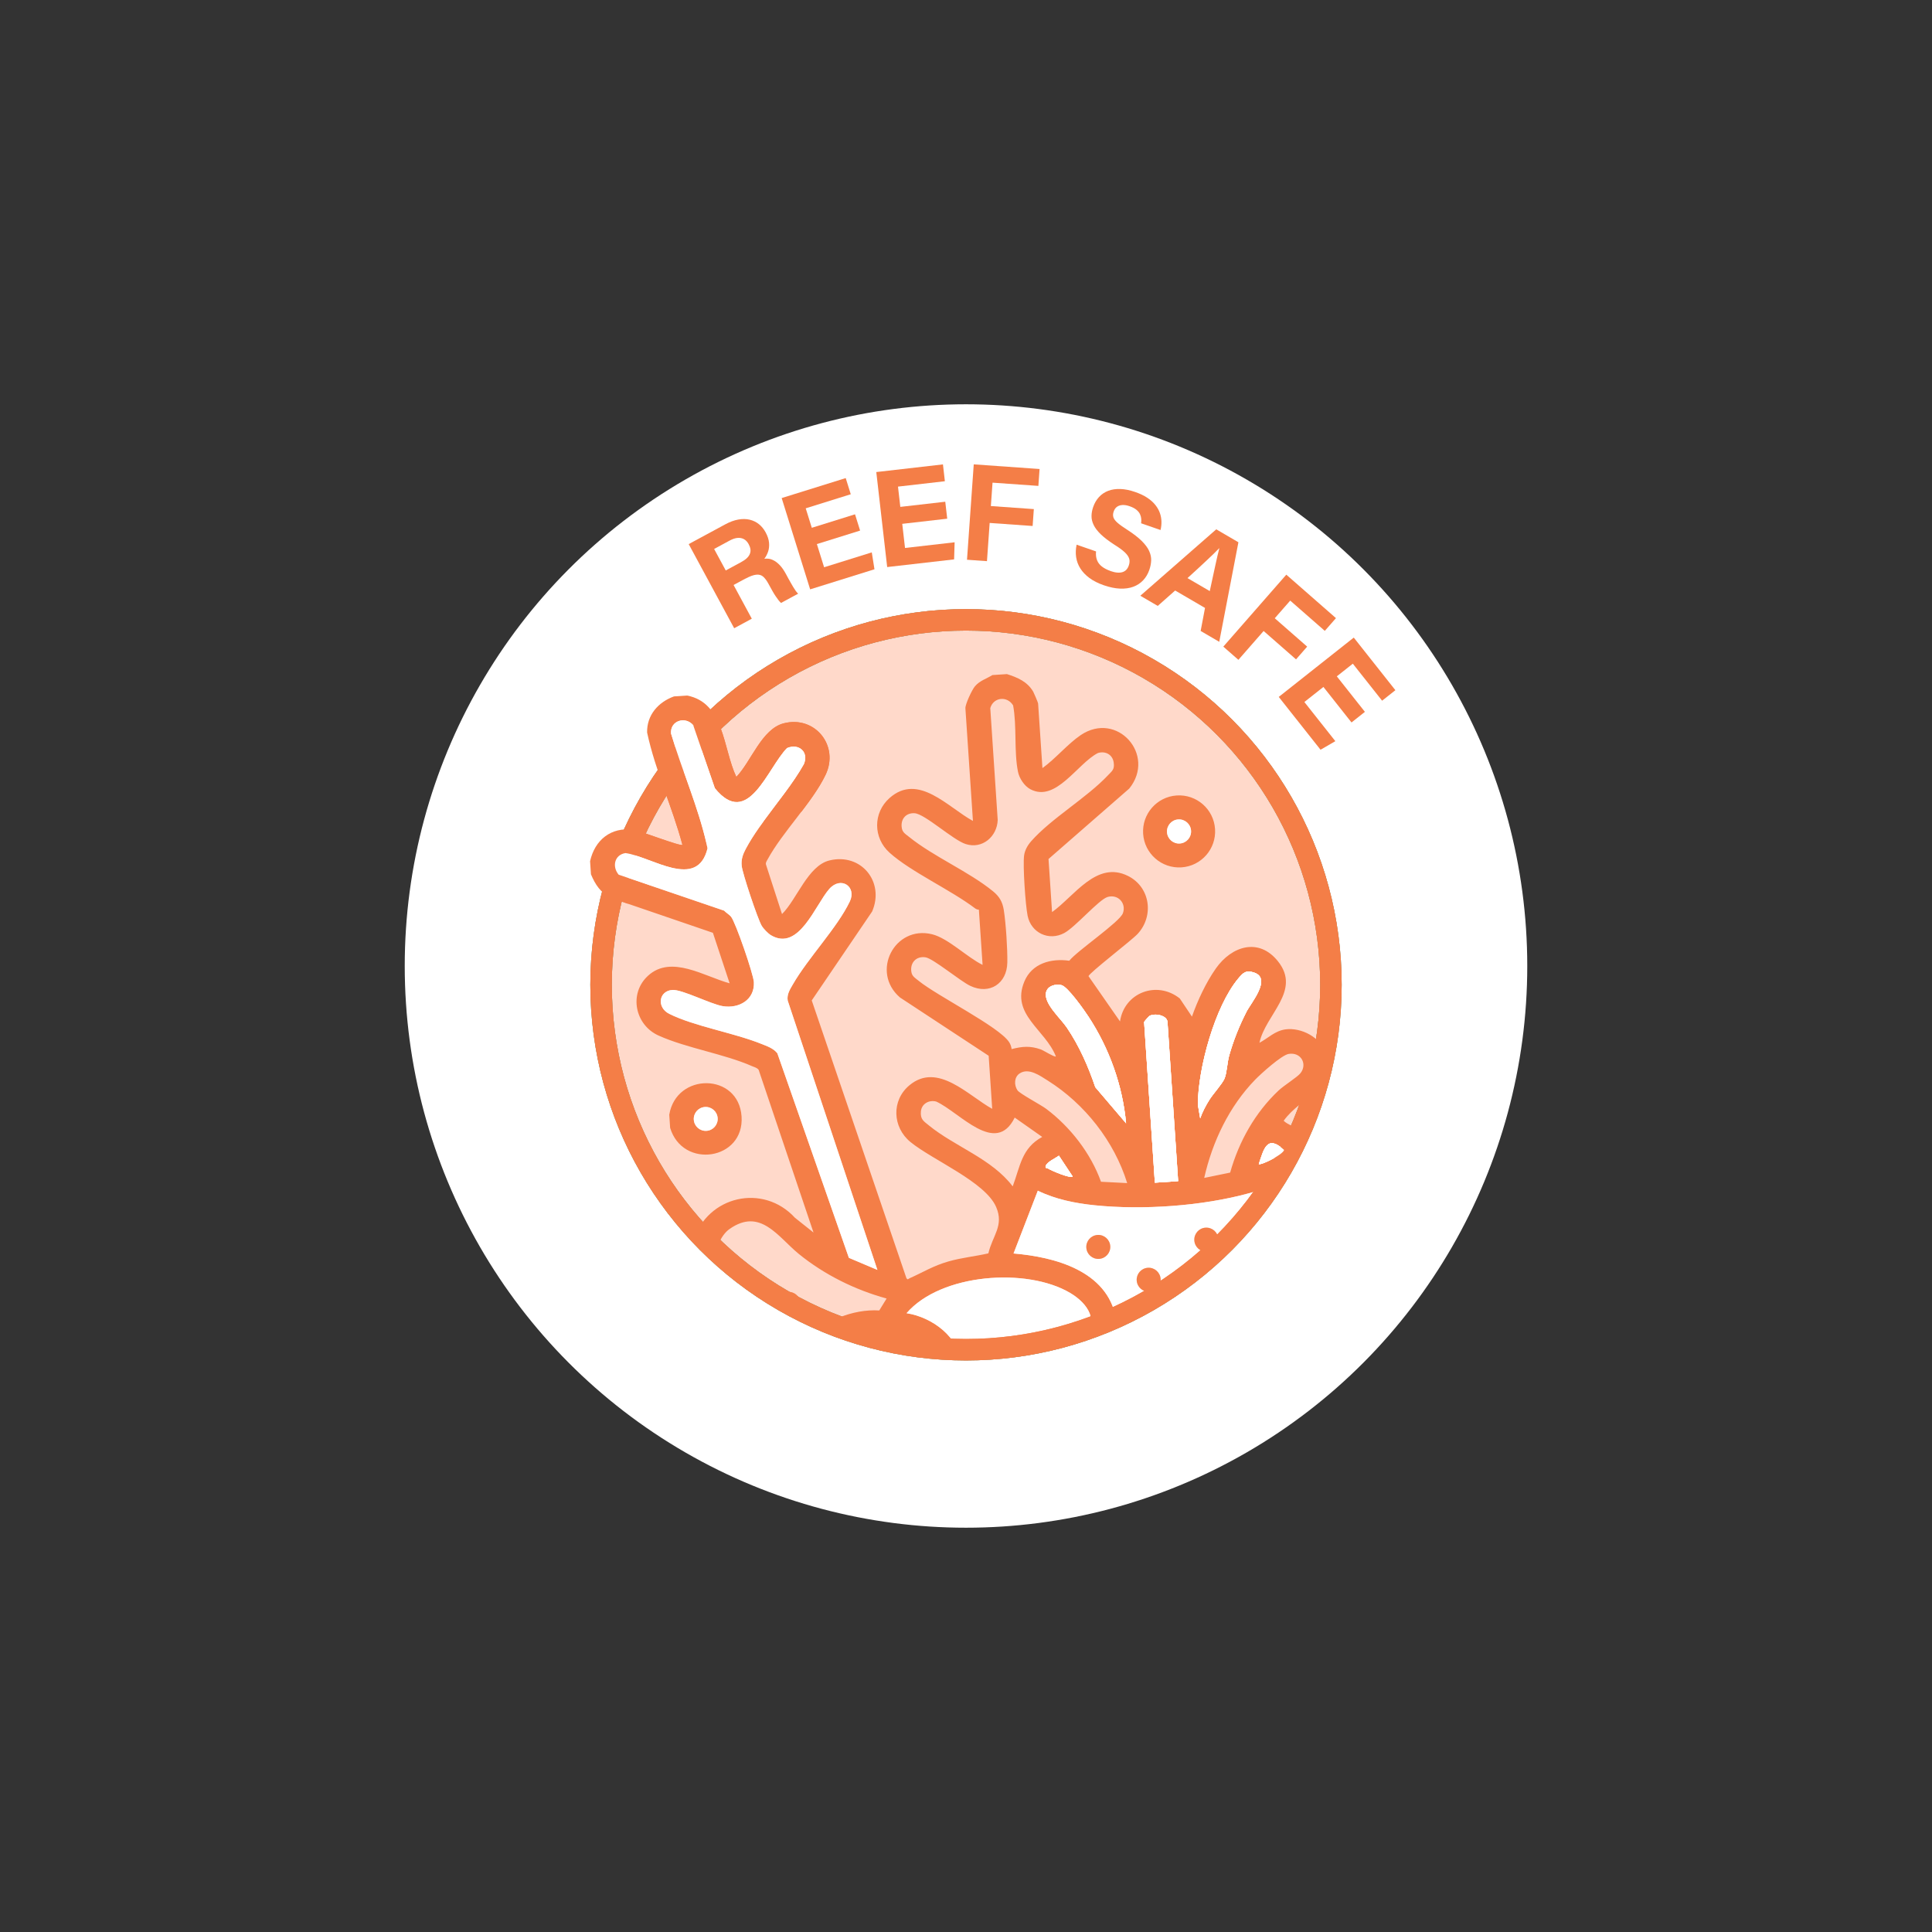 <?xml version="1.0" encoding="UTF-8"?><svg id="Layer_1" xmlns="http://www.w3.org/2000/svg" xmlns:xlink="http://www.w3.org/1999/xlink" viewBox="0 0 1080 1080"><rect x="0" y="0" width="1080" height="1080" fill="#333333" stroke="none"/><defs><clipPath id="clippath"><circle cx="540" cy="550.5" r="204" fill="none"/></clipPath></defs><ellipse cx="540" cy="540" rx="313.75" ry="314" fill="#fff"/><path d="M416.69,323.44l-6.61,3.58,10.18,18.84-9.85,5.33-25.42-47.03,20.44-11.05c2.52-1.36,4.93-2.25,7.23-2.67,2.3-.42,4.43-.4,6.4.07,1.97.47,3.7,1.31,5.2,2.52,1.5,1.22,2.74,2.74,3.73,4.56,1.13,2.09,1.77,4.06,1.92,5.89.15,1.83-.04,3.49-.57,4.99-.53,1.49-1.22,2.79-2.08,3.9.68-.13,1.49-.14,2.42-.03.93.11,1.93.46,3,1.03,1.06.57,2.16,1.45,3.29,2.63,1.13,1.18,2.28,2.84,3.43,4.98l1.25,2.32c.42.77.86,1.56,1.33,2.37.46.81.92,1.6,1.38,2.39.45.78.92,1.5,1.39,2.16.47.66.94,1.21,1.42,1.66l-9.58,5.18c-.45-.4-.92-.93-1.42-1.57-.49-.64-1.02-1.39-1.59-2.22s-1.16-1.79-1.75-2.84c-.6-1.06-1.23-2.2-1.9-3.43l-.37-.68c-.94-1.73-1.91-3.04-2.91-3.94-1.01-.9-2.3-1.27-3.88-1.12-1.58.15-3.6.89-6.08,2.23ZM399.2,306.88l6.5,12.01,8.43-4.56c1.39-.75,2.5-1.51,3.31-2.27.81-.76,1.39-1.57,1.73-2.44.35-.86.45-1.74.32-2.64-.14-.9-.46-1.82-.98-2.78-.69-1.27-1.55-2.2-2.6-2.79-1.04-.58-2.23-.82-3.57-.72-1.34.11-2.84.61-4.5,1.51l-8.63,4.67Z" fill="#f47e47"/><path d="M477.96,287.49l2.84,9.11-24.16,7.54,4.04,12.96,26.65-8.32,1.5,9.45-35.95,11.22-15.92-51.03,35.8-11.17,2.82,9.04-25.18,7.86,3.4,10.89,24.16-7.54Z" fill="#f47e47"/><path d="M528.41,280.47l1.09,9.48-25.14,2.88,1.55,13.49,27.73-3.18-.29,9.56-37.41,4.29-6.09-53.11,37.26-4.28,1.08,9.41-26.21,3.01,1.3,11.33,25.14-2.88Z" fill="#f47e47"/><path d="M540.56,312.91l3.77-53.33,36.8,2.6-.67,9.44-25.63-1.81-.93,13.08,24.02,1.7-.67,9.44-24.02-1.7-1.51,21.36-11.17-.79Z" fill="#f47e47"/><path d="M620.69,319.19c1.45.5,2.74.8,3.87.89,1.13.09,2.12,0,2.98-.28.85-.28,1.56-.73,2.13-1.35.57-.62,1.01-1.4,1.33-2.33.49-1.42.57-2.69.23-3.82-.34-1.13-1.17-2.32-2.49-3.58-1.33-1.25-3.3-2.69-5.93-4.32-3.09-2-5.57-3.91-7.44-5.7-1.87-1.8-3.21-3.55-4.02-5.26-.82-1.71-1.21-3.38-1.18-5.01.02-1.63.33-3.31.93-5.02.76-2.2,1.86-4.06,3.28-5.6,1.43-1.53,3.13-2.68,5.13-3.44,1.99-.76,4.26-1.09,6.8-1.01,2.54.09,5.28.64,8.23,1.66,2.66.92,4.91,1.99,6.76,3.21s3.36,2.56,4.53,4.03c1.17,1.47,2.02,2.99,2.56,4.54.54,1.56.83,3.14.87,4.74.04,1.6-.13,3.19-.51,4.75l-10.87-3.77c.13-.83.15-1.68.08-2.56-.08-.87-.32-1.74-.72-2.59-.41-.85-1.08-1.66-2-2.42-.93-.76-2.19-1.42-3.78-1.97-1.45-.5-2.77-.73-3.95-.67-1.18.06-2.2.37-3.05.95-.85.58-1.49,1.48-1.91,2.7-.41,1.17-.46,2.25-.15,3.23.31.98,1.1,2.02,2.37,3.12,1.27,1.1,3.15,2.43,5.63,4.01,3.27,2.12,5.88,4.15,7.83,6.08,1.95,1.94,3.34,3.8,4.15,5.59.81,1.79,1.19,3.55,1.13,5.28-.06,1.73-.4,3.5-1.03,5.31-.78,2.25-1.92,4.18-3.43,5.79-1.51,1.61-3.35,2.82-5.52,3.63-2.17.81-4.65,1.15-7.42,1.04-2.77-.11-5.8-.74-9.09-1.88-3.19-1.11-5.86-2.46-8.01-4.05-2.15-1.6-3.85-3.38-5.09-5.34-1.24-1.96-2.02-4.07-2.35-6.32-.33-2.25-.24-4.57.27-6.97l10.87,3.77c-.19,1.8-.02,3.4.52,4.82.54,1.42,1.44,2.62,2.72,3.61,1.28.99,2.86,1.81,4.75,2.47Z" fill="#f47e47"/><path d="M673.61,339.84l-16.69-9.74-9.73,8.61-9.74-5.68,42.44-37.13,12.39,7.23-10.71,55.65-10.4-6.07,2.44-12.86ZM663.81,323.16l12.46,7.27c.64-2.92,1.21-5.58,1.72-7.98.51-2.4.98-4.58,1.42-6.54.43-1.96.83-3.72,1.18-5.29.35-1.56.69-2.93,1.03-4.12l-.07-.04c-.92.96-2.02,2.06-3.29,3.29-1.28,1.23-2.67,2.54-4.17,3.95-1.5,1.4-3.11,2.9-4.84,4.5s-3.54,3.25-5.43,4.96Z" fill="#f47e47"/><path d="M683.84,361.47l35.21-40.23,27.76,24.3-6.24,7.12-19.33-16.92-8.64,9.87,18.12,15.86-6.23,7.12-18.12-15.86-14.1,16.12-8.43-7.38Z" fill="#f47e47"/><path d="M762.98,397.94l-7.48,5.92-15.7-19.85-10.65,8.42,17.32,21.89-8.28,4.79-23.36-29.53,41.93-33.17,23.27,29.41-7.42,5.87-16.37-20.69-8.95,7.08,15.7,19.85Z" fill="#f47e47"/><circle cx="540" cy="550.5" r="204" fill="#ffd9ca" stroke="#2db19d" stroke-miterlimit="10" stroke-width="12"/><g clip-path="url(#clippath)"><path d="M762.65,702.71c-1.49-10.57-22.17-45.12-28.41-56.75-2.68-4.99-3.73-10.38-8.25-14.2-2.53-2.15-5.98-2.95-8.41-5.24,10.01-13.96,29.06-16.5,23.22-37.93-2.39-8.71-13.5-14.33-22.14-13.17-6,.81-9.62,4.85-14.62,7.51,3.3-15.79,23.6-28.96,10.37-45.54-10.75-13.48-25.92-8.53-34.72,3.97-5.5,7.82-10.23,17.94-13.38,26.94l-6.79-10.14c-12.75-10.19-31.05-3.33-33.42,12.83l-17.6-25.29c.29-1.79,23.91-19.87,27.36-23.55,9.35-9.99,7.25-26.17-5.24-32.46-17.61-8.84-30.03,11.31-42.51,20.17l-1.98-29.67,45.12-39.37c15.21-18.81-6.79-43.64-27.15-29.87-7.23,4.89-14.11,13.23-21.37,18.43l-2.42-36.17c-.03-.41-2.27-5.74-2.71-6.52-3.31-5.66-8.77-7.97-14.71-9.86l-8.13.54c-3.43,2.14-7.06,3.08-9.81,6.34-1.61,1.9-5.42,10.03-5.28,12.21l4.21,62.99c-13.89-7.51-30.5-27.09-46.6-12.82-9.32,8.26-9.25,22.32.04,30.62,12,10.74,34.03,20.66,47.82,31.11.6.45,1.3.68,2.06.68l2.07,30.88c-8.59-4.19-19.29-14.94-28.26-17.13-20.95-5.12-34.47,21.08-17.91,35.35l49.57,32.58,1.98,29.67c-13.4-7.38-30.4-26.28-46.2-13.23-10.25,8.46-9.61,23.51.51,31.78,12.41,10.13,41.76,22.22,47.87,36.27,4.56,10.46-2.01,16.02-4.32,25.96-7.58,1.75-14.71,2.35-22.37,4.54-8.53,2.44-14.03,6-21.68,9.39-.77.34-.91,1.1-1.76-.04l-52.93-155.27,33.77-49.73c7.1-16.54-6.13-32.84-23.87-28.53-12.04,2.93-18.19,21.76-26.52,29.98l-8.98-27.72c-.22-1.08.38-1.83.85-2.7,8.37-15.47,25.01-31.85,32.45-47.39,7.83-16.3-5.93-33.31-23.35-28.83-12.34,3.17-18.19,21.34-26.52,29.97-7.52-15.8-6.59-41.46-27.55-45.5l-7.32.49c-8.82,3.21-15.21,10.42-15.02,20.17,4.58,21.42,14.1,41.59,19.76,62.79-.93,1.1-23.93-7.95-27.46-8.42-12.51-1.67-21.53,5.73-24.18,17.58l.49,7.32c2.45,5.81,5.31,10.19,11.07,13.17l57.13,19.55,9.35,28.23c-14.01-3.78-32.58-16.11-45.56-4.28-10.98,10-7.38,27.57,5.86,33.5,15.81,7.09,36.53,10.17,52.35,17.14,1.27.57,2.69.8,3.58,2.03l30.66,90.93-10.38-8.26c-17.76-19.36-48.95-12.34-56.87,12.97-7.64,24.36-5.02,44.03-18.97,68.36-5.71,9.94-14.3,16.89-18.09,27.41l.43,6.49c2.88,7.24,7.88,11.72,15.92,11.99,42.61-5.33,89.55-2.63,131.65-8.81,10.65-1.56,22.91-6.94,30.48-14.68,1.49-1.52,4.81-6.81,5.79-7.18,2.49-.95,7.95-.87,11.72-1.99,9.76-2.92,18.49-9.75,29.9-8.3,2.76.35,2.88,5.3,4.02,7.66,6.95,14.39,30.67,18.05,44.89,16.01,16.33-2.35,40.16-15.76,31.9-35.57-1.08-2.61-3.29-4.49-4.11-7.1,25.06-1.3,50.24-4.07,74.6-10.13,18.61-4.62,38.38-11.18,35.02-35.15ZM720.36,589.15c6.96-1.15,10.63,5.74,6.6,10.78-1.82,2.28-9.17,6.8-12.18,9.63-13.12,12.31-22.26,28.6-27.11,45.92l-14.51,2.99c4.57-20.28,13.97-40,28.55-54.99,3.23-3.32,14.72-13.68,18.65-14.33ZM717.82,642.83c-.75,2.74-13.12,8.74-14.15,7.89,2.85-8.55,4.65-16.67,14.15-7.89ZM692.24,546.98c2.67-3.18,4.3-4.89,8.97-3.24,9.69,3.41-1.87,16.86-4.39,21.78-4.09,8.03-7.19,15.77-9.68,24.45-1.1,3.85-1.3,9.88-2.64,12.99-1.28,2.99-6.34,8.49-8.4,11.78-2.02,3.2-3.94,6.82-5.18,10.4l-1.3-7.66c.08-20.18,9.49-54.88,22.62-70.51ZM639.58,571.32c-.02-.23,2.67-3.26,3.05-3.45,3.26-1.66,9.76-.21,10.01,3.39l5.95,89-13,.87-6.01-89.81ZM629.48,627.92l-17.19-20.16c-3.97-11.72-9-23.13-15.94-33.38-3.55-5.25-13-13.45-11.59-19.63.82-3.62,5.24-4.85,8.58-4.05,3.56.87,12.78,14.03,15.16,17.67,11.61,17.75,19.02,38.34,20.98,59.56ZM584.88,619.88c-3.2-2.4-14.85-8.49-16.14-10.43-1.95-2.95-1.83-7.4,1.28-9.42,5.05-3.29,11.28,1.25,15.69,4.02,20.61,12.96,37.18,33.95,44.39,57.31l-14.64-.75c-5.67-15.86-17.15-30.63-30.57-40.72ZM599.64,657.66c-1.47,1.26-12.01-3.34-13.98-4.55-.46-.28-1.55.1-1.09-1.33.72-2.28,5.45-4.33,7.37-5.73l7.69,11.61ZM513.56,548.29c-1.87-1.51-3.7-2.44-4.1-4.99-.83-5.11,2.7-8.95,7.92-8.15,4.34.68,19.41,13.33,25.07,15.98,10.77,5.07,20.43-1.33,20.65-13.04.14-7.61-.79-21.82-1.96-29.32-.73-4.66-2.5-7.65-6.07-10.56-13.53-11.04-33.28-19.38-46.89-30.38-2.3-1.87-3.93-2.54-4.17-5.81-.34-4.52,2.69-7.72,7.27-7.42,5.73.37,21.42,14.95,28.58,17.24,9.27,2.96,17.49-4.18,17.87-13.42l-4.16-62.58c1.78-6.2,9.51-6.92,12.77-1.52,2.17,11.6.42,25.84,2.73,37.13.74,3.65,3.53,7.91,6.83,9.69,14.34,7.71,26.38-14.42,37.88-20.21,4.24-1.26,8.2.93,8.8,5.39.53,3.86-.9,4.62-3.27,7.13-11.98,12.68-31.56,23.99-42.84,36.76-1.97,2.21-3.58,5-3.99,7.99-.77,5.63.76,27.88,1.97,33.73,1.95,9.55,11.86,14.28,20.49,9.63,6.26-3.37,19.33-18.7,24.22-20.15,5.77-1.7,10.55,3.41,8.57,9.05-1.72,4.91-25.56,21-30,26.6-10.13-1.45-20.91,1.43-25.13,11.66-7.61,18.48,11.72,26.74,17.65,41.82-.6.63-7.02-3.41-8.44-3.91-5.88-2.08-10.3-1.73-16.3-.17-.19-1.44-.66-2.79-1.48-4.01-5.79-8.65-39.95-25.63-50.48-34.15ZM519.34,629.18c-3.03-2.47-4.91-3.39-4.56-7.81.35-4.35,4.55-6.68,8.61-5.58,13.12,5.99,33.21,30.57,43.84,8.95l15.38,10.81c-11.57,6.26-12.3,16.49-16.5,27.64-11.68-15.44-32.27-22.19-46.78-34.01ZM434.54,588.77c-2.31-2.88-5.84-3.98-9.13-5.31-15.2-6.1-37.37-9.79-51.22-16.68-7.32-3.65-5.92-12.91,1.71-13.39,5.38-.35,21.4,7.93,28.1,9.05,9.1,1.51,17.93-3.54,17.43-13.4-.22-4.37-10.15-33.33-12.75-36.57-.96-1.21-2.8-2.22-3.9-3.42l-58.93-20.1c-3.79-4.49-2.41-11.11,3.8-12.09,14.83,2.03,40.14,21,45.88-2.67-4.62-21.83-14-42.64-20.38-64.11-.64-7.26,8.02-9.89,12.4-4.67l12.1,35.18c18.53,22.91,29.26-11.18,40.31-22.44,6.67-2.86,12.38,2.28,9.45,9.03-8.88,15.91-24.12,31.6-32.5,47.33-1.64,3.07-2.67,5.92-2.29,9.52.45,4.33,8.92,29.61,11.15,33.43.99,1.71,3.61,4.4,5.25,5.37,15.59,9.17,24.68-16.94,32.54-25.88,6.53-7.41,15.47-1.31,11.49,7-7.08,14.76-23.28,31.47-31.85,46.37-1.63,2.82-3.43,5.57-2.86,9.02l50.14,150.55-15.93-6.74-40-114.37ZM453.26,788.3l-87.38,5.85-1.41-1.96c-.37-2.39,6.89-9.86,8.62-12.39,10.2-14.84,16.54-28.64,20.58-46.29,2.93-12.83,3.49-39.01,14.18-46.52,17.29-12.12,27.07,4.53,38.74,14.01,14.23,11.56,31.39,20.04,49.03,24.88l-4.11,6.67c-29.64-1.81-65.81,27.24-38.24,55.75ZM523.32,768.09c-6.42,21.15-54.64,24.31-64.65,5.71-7.83-14.56,12.47-25.16,24.28-27.25,10.49-1.85,24.69-.62,33.59,5.69,5.59,3.96,8.89,8.92,6.78,15.85ZM579.44,753.83c-7.6-.49-15.69.51-23.01,2.66-6.56,1.92-12.11,6.48-19.15,6.59-.58-15.46-16.27-26.86-30.51-28.99,19.11-22.2,67.18-25.7,91.42-11.34,10,5.92,16.73,15.95,7.46,26.28-8.38,9.33-16.1,5.44-26.21,4.8ZM640.6,770.4c-7.99,6.57-24.67,8.53-34.47,6.28-1.85-.43-14.3-5.32-12.91-7.54,10.22-1.74,18.43-5.59,24.72-13.97,1.15-1.53,1.3-3.99,3.03-4.3,10.29-1.71,34.08,7.67,19.64,19.52ZM731.52,722.89c-34.47,10.1-71.99,11.51-107.69,13.88-4.94-26.37-34.11-34.12-57.24-36.07l13.56-35.1c9.88,4.84,20.91,7.04,31.82,8.16,26.94,2.76,60.18.44,86.28-6.74,9.07-2.49,18.02-5.65,25.73-11.13.79.37,1.12,1.09,1.56,1.77,3.88,5.9,21.69,39.07,23.03,44.54,3.46,14.28-5.95,17.44-17.04,20.7Z" fill="#f47e47"/><path d="M599.64,657.66c-1.47,1.26-12.01-3.34-13.98-4.55-.46-.28-1.55.1-1.09-1.33.72-2.28,5.45-4.33,7.37-5.73l7.69,11.61Z" fill="#fff"/><path d="M629.48,627.92l-17.19-20.16c-3.97-11.72-9-23.13-15.94-33.38-3.55-5.25-13-13.45-11.59-19.63.82-3.62,5.24-4.85,8.58-4.05,3.56.87,12.78,14.03,15.16,17.67,11.61,17.75,19.02,38.34,20.98,59.56Z" fill="#fff"/><path d="M696.81,565.52c-4.09,8.03-7.19,15.77-9.68,24.45-1.1,3.85-1.3,9.88-2.64,12.99-1.28,2.99-6.34,8.49-8.4,11.78-2.02,3.2-3.94,6.82-5.18,10.4l-1.3-7.66c.08-20.18,9.49-54.88,22.62-70.51,2.67-3.18,4.3-4.89,8.97-3.24,9.69,3.41-1.87,16.86-4.39,21.78Z" fill="#fff"/><path d="M717.82,642.83c-.75,2.74-13.12,8.74-14.15,7.89,2.85-8.55,4.65-16.67,14.15-7.89Z" fill="#fff"/><path d="M652.63,571.26l5.95,89-13,.87-6.01-89.81c-.02-.23,2.67-3.26,3.05-3.45,3.26-1.66,9.76-.21,10.01,3.39Z" fill="#fff"/><path d="M748.56,702.2c-1.33-5.47-19.14-38.64-23.03-44.54-.44-.68-.77-1.4-1.56-1.77-7.71,5.48-16.66,8.64-25.73,11.13-26.1,7.18-59.34,9.49-86.28,6.74-10.91-1.12-21.94-3.32-31.82-8.16l-13.56,35.1c23.13,1.95,52.3,9.71,57.24,36.07,35.7-2.37,73.22-3.78,107.69-13.88,11.1-3.25,20.5-6.42,17.04-20.7ZM614.4,703.73c-3.7.25-6.9-2.55-7.15-6.25-.25-3.69,2.55-6.89,6.25-7.14,3.69-.25,6.89,2.55,7.14,6.24.25,3.7-2.55,6.9-6.24,7.15ZM642.56,722.07c-3.69.25-6.89-2.55-7.14-6.24-.25-3.69,2.55-6.89,6.24-7.14,3.7-.25,6.89,2.55,7.14,6.24.25,3.69-2.54,6.89-6.24,7.14ZM674.79,699.71c-3.7.25-6.91-2.56-7.16-6.28s2.56-6.93,6.26-7.17c3.72-.25,6.93,2.56,7.18,6.28.25,3.72-2.56,6.93-6.28,7.18ZM703.04,718.02c-3.7.25-6.9-2.55-7.15-6.25s2.55-6.9,6.25-7.15c3.69-.25,6.9,2.55,7.15,6.25.25,3.7-2.56,6.9-6.25,7.15ZM721.79,696.64c-3.73.25-6.96-2.57-7.21-6.3-.25-3.73,2.58-6.96,6.31-7.21,3.73-.25,6.95,2.58,7.2,6.31s-2.57,6.95-6.3,7.2Z" fill="#fff"/><path d="M640.6,770.4c-7.99,6.57-24.67,8.53-34.47,6.28-1.85-.43-14.3-5.32-12.91-7.54,10.22-1.74,18.43-5.59,24.72-13.97,1.15-1.53,1.3-3.99,3.03-4.3,10.29-1.71,34.08,7.67,19.64,19.52Z" fill="#fff"/><path d="M523.32,768.09c-6.42,21.15-54.64,24.31-64.65,5.71-7.83-14.56,12.47-25.16,24.28-27.25,10.49-1.85,24.69-.62,33.59,5.69,5.59,3.96,8.89,8.92,6.78,15.85Z" fill="#fff"/><path d="M605.66,749.03c-8.38,9.33-16.1,5.44-26.21,4.8-7.6-.49-15.69.51-23.01,2.66-6.56,1.92-12.11,6.48-19.15,6.59-.58-15.46-16.27-26.86-30.51-28.99,19.11-22.2,67.18-25.7,91.42-11.34,10,5.92,16.73,15.95,7.46,26.28Z" fill="#fff"/><path d="M490.46,709.88l-15.93-6.74-40-114.37c-2.31-2.88-5.84-3.98-9.13-5.31-15.2-6.1-37.37-9.79-51.22-16.68-7.32-3.65-5.92-12.91,1.71-13.39,5.38-.35,21.4,7.93,28.1,9.05,9.1,1.51,17.93-3.54,17.43-13.4-.22-4.37-10.15-33.33-12.75-36.57-.96-1.21-2.8-2.22-3.9-3.42l-58.93-20.1c-3.79-4.49-2.41-11.11,3.8-12.09,14.83,2.03,40.14,21,45.88-2.67-4.62-21.83-14-42.64-20.38-64.11-.64-7.26,8.02-9.89,12.4-4.67l12.1,35.18c18.53,22.91,29.26-11.18,40.31-22.44,6.67-2.86,12.38,2.28,9.45,9.03-8.88,15.91-24.12,31.6-32.5,47.33-1.64,3.07-2.67,5.92-2.29,9.52.45,4.33,8.92,29.61,11.15,33.43.99,1.71,3.61,4.4,5.25,5.37,15.59,9.17,24.68-16.94,32.54-25.88,6.53-7.41,15.47-1.31,11.49,7-7.08,14.76-23.28,31.47-31.85,46.37-1.63,2.82-3.43,5.57-2.86,9.02l50.14,150.55Z" fill="#fff"/><path d="M374.12,623.15l.49,7.32c7.01,23.27,41.57,18.09,39.93-6.35-1.64-24.52-36.5-24.78-40.42-.97ZM394.95,632.15c-3.68.25-6.87-2.54-7.11-6.22-.25-3.68,2.54-6.87,6.22-7.11s6.87,2.54,7.11,6.22c.25,3.68-2.54,6.87-6.22,7.11Z" fill="#f47e47"/><path d="M401.17,625.03c.25,3.68-2.54,6.87-6.22,7.11s-6.87-2.54-7.11-6.22c-.25-3.68,2.54-6.87,6.22-7.11s6.87,2.54,7.11,6.22Z" fill="#fff"/><path d="M657.78,444.67c-11.1.74-19.5,10.34-18.76,21.44.74,11.1,10.35,19.49,21.45,18.75,11.1-.74,19.49-10.34,18.75-21.44-.74-11.1-10.34-19.49-21.44-18.75ZM659.53,471.52c-3.7.25-6.91-2.56-7.16-6.28-.25-3.72,2.56-6.93,6.26-7.17,3.72-.25,6.93,2.56,7.18,6.27s-2.56,6.93-6.28,7.18Z" fill="#f47e47"/><path d="M665.8,464.34c.25,3.72-2.56,6.93-6.28,7.18-3.7.25-6.91-2.56-7.16-6.28-.25-3.72,2.56-6.93,6.26-7.17,3.72-.25,6.93,2.56,7.18,6.27Z" fill="#fff"/><path d="M728.09,689.44c.25,3.73-2.57,6.95-6.3,7.2-3.73.25-6.96-2.57-7.21-6.3-.25-3.73,2.58-6.96,6.31-7.21,3.73-.25,6.95,2.58,7.2,6.31Z" fill="#f47e47"/><path d="M681.07,692.54c.25,3.72-2.56,6.93-6.28,7.18-3.7.25-6.91-2.56-7.16-6.28s2.56-6.93,6.26-7.17c3.72-.25,6.93,2.56,7.18,6.28Z" fill="#f47e47"/><path d="M620.65,696.58c.25,3.7-2.55,6.9-6.24,7.15-3.7.25-6.9-2.55-7.15-6.25-.25-3.69,2.55-6.89,6.25-7.14,3.69-.25,6.89,2.55,7.14,6.24Z" fill="#f47e47"/><path d="M709.29,710.87c.25,3.7-2.56,6.9-6.25,7.15-3.7.25-6.9-2.55-7.15-6.25s2.55-6.9,6.25-7.15c3.69-.25,6.9,2.55,7.15,6.25Z" fill="#f47e47"/><path d="M648.8,714.93c.25,3.69-2.54,6.89-6.24,7.14-3.69.25-6.89-2.55-7.14-6.24-.25-3.69,2.55-6.89,6.24-7.14,3.7-.25,6.89,2.55,7.14,6.24Z" fill="#f47e47"/><path d="M409.89,771.46c.25,3.7-2.56,6.91-6.26,7.16-3.72.25-6.93-2.56-7.17-6.26-.25-3.72,2.56-6.93,6.28-7.18,3.7-.25,6.91,2.56,7.16,6.28Z" fill="#f47e47"/><path d="M447.51,728.4c.25,3.69-2.55,6.89-6.24,7.14-3.7.25-6.9-2.55-7.15-6.24-.25-3.7,2.55-6.9,6.25-7.15,3.69-.25,6.89,2.55,7.14,6.25Z" fill="#f47e47"/><path d="M428.73,749.9c.25,3.69-2.54,6.88-6.22,7.13-3.68.25-6.87-2.54-7.11-6.23-.25-3.68,2.54-6.87,6.22-7.11,3.68-.25,6.87,2.54,7.11,6.22Z" fill="#f47e47"/></g><path d="M599.64,657.66c-1.47,1.26-12.01-3.34-13.98-4.55-.46-.28-1.55.1-1.09-1.33.72-2.28,5.45-4.33,7.37-5.73l7.69,11.61Z" fill="#fff"/><path d="M629.48,627.92l-17.19-20.16c-3.97-11.72-9-23.13-15.94-33.38-3.55-5.25-13-13.45-11.59-19.63.82-3.62,5.24-4.85,8.58-4.05,3.56.87,12.78,14.03,15.16,17.67,11.61,17.75,19.02,38.34,20.98,59.56Z" fill="#fff"/><path d="M696.81,565.52c-4.09,8.03-7.19,15.77-9.68,24.45-1.1,3.85-1.3,9.88-2.64,12.99-1.28,2.99-6.34,8.49-8.4,11.78-2.02,3.2-3.94,6.82-5.18,10.4l-1.3-7.66c.08-20.18,9.49-54.88,22.62-70.51,2.67-3.18,4.3-4.89,8.97-3.24,9.69,3.41-1.87,16.86-4.39,21.78Z" fill="#fff"/><path d="M717.82,642.83c-.75,2.74-13.12,8.74-14.15,7.89,2.85-8.55,4.65-16.67,14.15-7.89Z" fill="#fff"/><path d="M652.63,571.26l5.95,89-13,.87-6.01-89.81c-.02-.23,2.67-3.26,3.05-3.45,3.26-1.66,9.76-.21,10.01,3.39Z" fill="#fff"/><circle cx="540" cy="550.5" r="204" fill="none" stroke="#f47e47" stroke-miterlimit="10" stroke-width="12"/><circle cx="540" cy="550.5" r="204" fill="none" stroke="#f47e47" stroke-miterlimit="10" stroke-width="12"/><path d="M341.41,501.9l9.61,3.29c3.75-3.7,7.74-7.16,11.97-10.39l-17.15-5.85c-3.79-4.49-2.41-11.11,3.8-12.09,7.34,1,17.23,6.15,26.06,8.23,6.06-5.06,12.48-9.49,19.28-13.29-4.78-20.96-13.7-41.04-19.84-61.72-.64-7.26,8.02-9.89,12.4-4.67l12.1,35.18c18.53,22.91,29.26-11.18,40.31-22.44,6.67-2.86,12.38,2.28,9.45,9.03-6.02,10.79-14.96,21.47-22.71,32.14.58-.15,1.16-.3,1.75-.44,6.51-1.83,13.05-3.53,19.61-5.16,5.26-6.91,10.22-13.81,13.45-20.55,7.83-16.3-5.93-33.31-23.35-28.83-12.34,3.17-18.19,21.34-26.52,29.97-7.52-15.8-6.59-41.46-27.55-45.5l-7.32.49c-8.82,3.21-15.21,10.42-15.02,20.17,4.58,21.42,14.1,41.59,19.76,62.79-.93,1.1-23.93-7.95-27.46-8.42-12.51-1.67-21.53,5.73-24.18,17.58l.49,7.32c2.45,5.81,5.31,10.19,11.07,13.17Z" fill="#f47e47"/><path d="M599.64,657.66c-1.47,1.26-12.01-3.34-13.98-4.55-.46-.28-1.55.1-1.09-1.33.72-2.28,5.45-4.33,7.37-5.73l7.69,11.61Z" fill="#fff"/><path d="M629.48,627.92l-17.19-20.16c-3.97-11.72-9-23.13-15.94-33.38-3.55-5.25-13-13.45-11.59-19.63.82-3.62,5.24-4.85,8.58-4.05,3.56.87,12.78,14.03,15.16,17.67,11.61,17.75,19.02,38.34,20.98,59.56Z" fill="#fff"/><path d="M696.81,565.52c-4.09,8.03-7.19,15.77-9.68,24.45-1.1,3.85-1.3,9.88-2.64,12.99-1.28,2.99-6.34,8.49-8.4,11.78-2.02,3.2-3.94,6.82-5.18,10.4l-1.3-7.66c.08-20.18,9.49-54.88,22.62-70.51,2.67-3.18,4.3-4.89,8.97-3.24,9.69,3.41-1.87,16.86-4.39,21.78Z" fill="#fff"/><path d="M717.82,642.83c-.75,2.74-13.12,8.74-14.15,7.89,2.85-8.55,4.65-16.67,14.15-7.89Z" fill="#fff"/><path d="M652.63,571.26l5.95,89-13,.87-6.01-89.81c-.02-.23,2.67-3.26,3.05-3.45,3.26-1.66,9.76-.21,10.01,3.39Z" fill="#fff"/><path d="M394.97,471.8c9.8-5.48,20.37-9.64,31.7-12.48,7.75-10.67,16.69-21.35,22.71-32.14,2.93-6.75-2.78-11.89-9.45-9.03-11.05,11.26-21.78,45.35-40.31,22.44l-12.1-35.18c-4.37-5.22-13.03-2.59-12.4,4.67,6.14,20.68,15.06,40.76,19.84,61.72Z" fill="#fff"/><path d="M362.99,494.8c2.66-2.03,5.39-3.97,8.24-5.81,1.46-1.34,2.96-2.63,4.47-3.89-8.83-2.08-18.72-7.23-26.06-8.23-6.2.98-7.58,7.6-3.8,12.09l17.15,5.85Z" fill="#fff"/></svg>